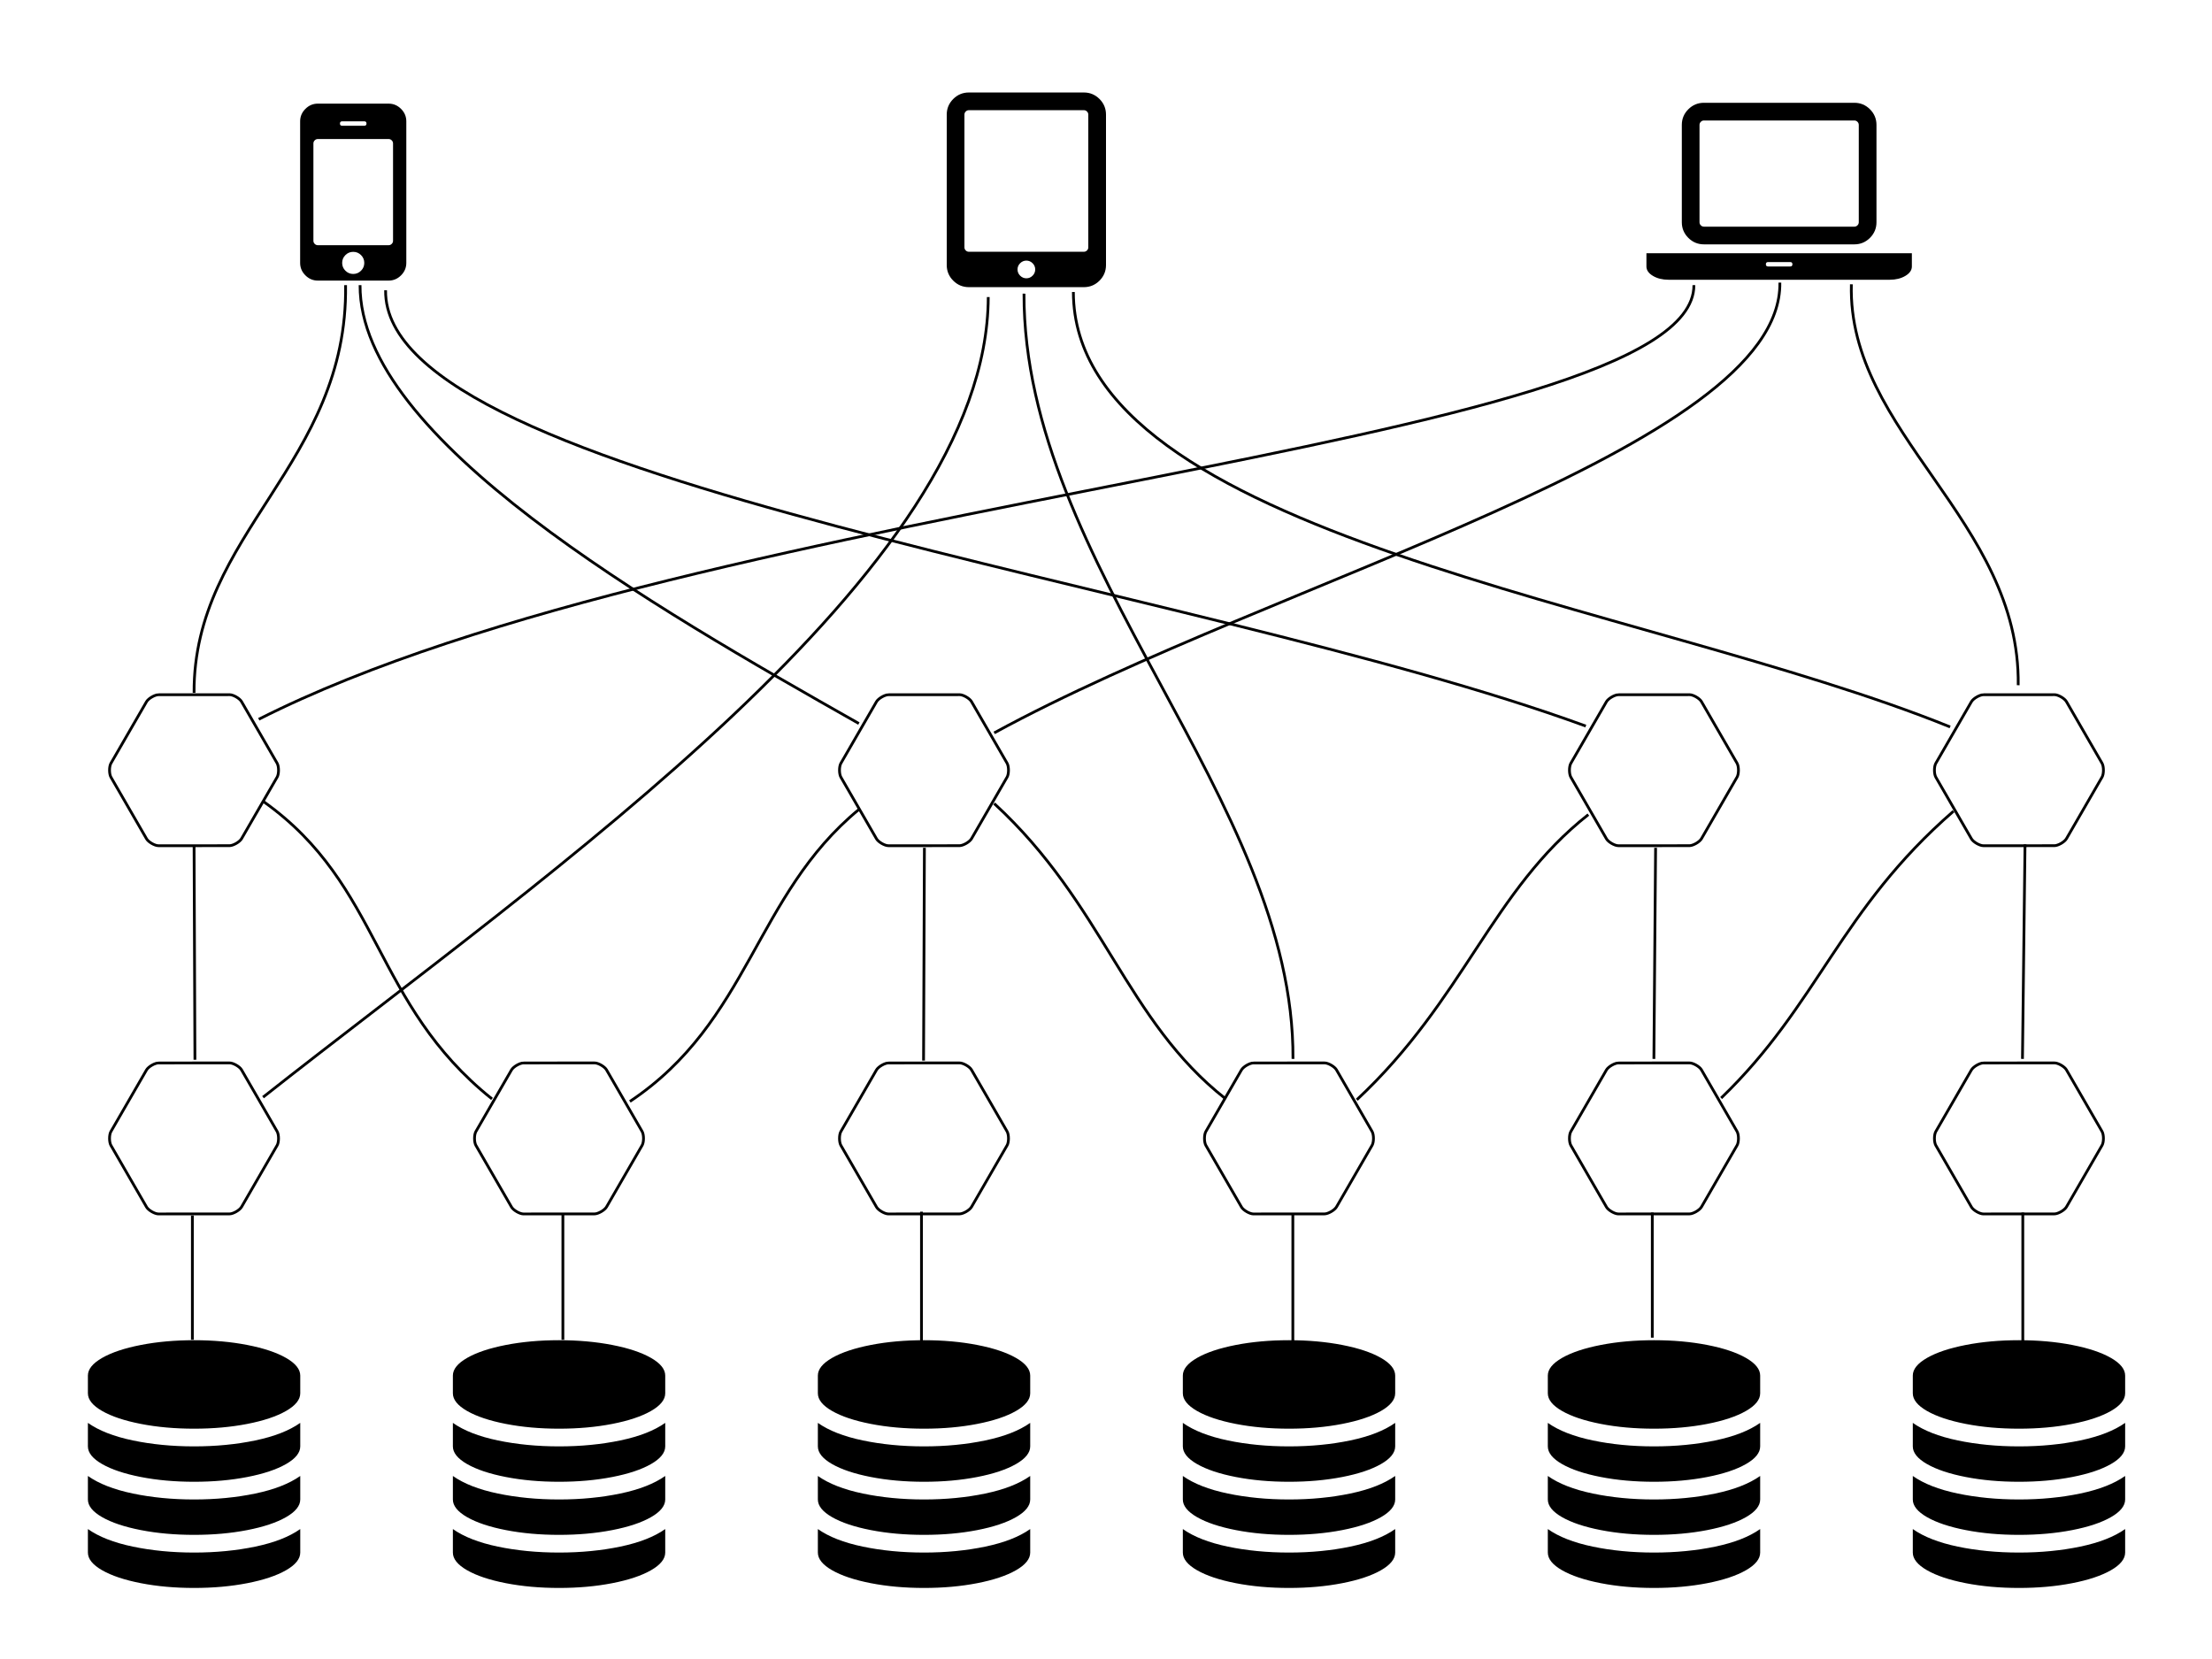 <?xml version="1.0" encoding="UTF-8" standalone="no"?>
<!-- Created with Inkscape (http://www.inkscape.org/) -->

<svg
   xmlns:osb="http://www.openswatchbook.org/uri/2009/osb"
   xmlns:dc="http://purl.org/dc/elements/1.1/"
   xmlns:cc="http://creativecommons.org/ns#"
   xmlns:rdf="http://www.w3.org/1999/02/22-rdf-syntax-ns#"
   xmlns:svg="http://www.w3.org/2000/svg"
   xmlns="http://www.w3.org/2000/svg"
   xmlns:sodipodi="http://sodipodi.sourceforge.net/DTD/sodipodi-0.dtd"
   xmlns:inkscape="http://www.inkscape.org/namespaces/inkscape"
   width="800"
   height="600"
   id="svg4152"
   version="1.1"
   inkscape:version="0.91 r13725"
   viewBox="0 0 800 600"
   sodipodi:docname="without-api-gateway.svg">
  <defs
     id="defs4154">
    <marker
       inkscape:stockid="Arrow1Lend"
       orient="auto"
       refY="0.0"
       refX="0.0"
       id="marker4206"
       style="overflow:visible;"
       inkscape:isstock="true">
      <path
         id="path4208"
         d="M 0.0,0.0 L 5.0,-5.0 L -12.5,0.0 L 5.0,5.0 L 0.0,0.0 z "
         style="fill-rule:evenodd;stroke:#000000;stroke-width:1pt;stroke-opacity:1;fill:#000000;fill-opacity:1"
         transform="scale(0.8) rotate(180) translate(12.5,0)" />
    </marker>
    <linearGradient
       osb:paint="solid"
       id="linearGradient6217">
      <stop
         id="stop6219"
         offset="0"
         style="stop-color:#000000;stop-opacity:1;" />
    </linearGradient>
    <marker
       inkscape:stockid="Arrow1Lend"
       orient="auto"
       refY="0.0"
       refX="0.0"
       id="marker5817"
       style="overflow:visible;"
       inkscape:isstock="true">
      <path
         id="path5819"
         d="M 0.0,0.0 L 5.0,-5.0 L -12.5,0.0 L 5.0,5.0 L 0.0,0.0 z "
         style="fill-rule:evenodd;stroke:#000000;stroke-width:1pt;stroke-opacity:1;fill:#000000;fill-opacity:1"
         transform="scale(0.8) rotate(180) translate(12.5,0)" />
    </marker>
    <linearGradient
       osb:paint="solid"
       id="linearGradient5495">
      <stop
         id="stop5497"
         offset="0"
         style="stop-color:#c0c0c0;stop-opacity:1;" />
    </linearGradient>
    <linearGradient
       osb:paint="solid"
       id="linearGradient5471">
      <stop
         id="stop5473"
         offset="0"
         style="stop-color:#ffffff;stop-opacity:1;" />
    </linearGradient>
    <marker
       inkscape:stockid="Arrow1Lend"
       orient="auto"
       refY="0.0"
       refX="0.0"
       id="marker4206-8"
       style="overflow:visible;"
       inkscape:isstock="true">
      <path
         id="path4208-6"
         d="M 0.0,0.0 L 5.0,-5.0 L -12.5,0.0 L 5.0,5.0 L 0.0,0.0 z "
         style="fill-rule:evenodd;stroke:#000000;stroke-width:1pt;stroke-opacity:1;fill:#000000;fill-opacity:1"
         transform="scale(0.8) rotate(180) translate(12.5,0)" />
    </marker>
    <marker
       inkscape:stockid="Arrow1Lend"
       orient="auto"
       refY="0.0"
       refX="0.0"
       id="marker5817-2"
       style="overflow:visible;"
       inkscape:isstock="true">
      <path
         id="path5819-1"
         d="M 0.0,0.0 L 5.0,-5.0 L -12.5,0.0 L 5.0,5.0 L 0.0,0.0 z "
         style="fill-rule:evenodd;stroke:#000000;stroke-width:1pt;stroke-opacity:1;fill:#000000;fill-opacity:1"
         transform="scale(0.8) rotate(180) translate(12.5,0)" />
    </marker>
  </defs>
  <sodipodi:namedview
     id="base"
     pagecolor="#ffffff"
     bordercolor="#666666"
     borderopacity="1.0"
     inkscape:pageopacity="0.0"
     inkscape:pageshadow="2"
     inkscape:zoom="3.2483333"
     inkscape:cx="399.69215"
     inkscape:cy="300"
     inkscape:current-layer="layer1"
     inkscape:document-units="px"
     showgrid="false"
     inkscape:window-width="3836"
     inkscape:window-height="2115"
     inkscape:window-x="4"
     inkscape:window-y="1"
     inkscape:window-maximized="1" />
  <g
     id="layer1"
     inkscape:label="Layer 1"
     inkscape:groupmode="layer">
    <path
       id="path8421"
       d="m 616.253,88.375 q -3.3,0 -5.65,-2.35 -2.35,-2.35 -2.35,-5.65 l 0,-35.2 q 0,-3.3 2.35,-5.65 2.35,-2.35 5.65,-2.35 l 54.4,0 q 3.3,0 5.65,2.35 2.35,2.35 2.35,5.65 l 0,35.2 q 0,3.3 -2.35,5.65 -2.35,2.35 -5.65,2.35 l -54.4,0 z m -1.6,-43.2 0,35.2 q 0,0.65 0.475,1.125 0.475,0.475 1.125,0.475 l 54.4,0 q 0.65,0 1.125,-0.475 0.475,-0.475 0.475,-1.125 l 0,-35.2 q 0,-0.65 -0.475,-1.125 -0.475,-0.475 -1.125,-0.475 l -54.4,0 q -0.65,0 -1.125,0.475 -0.475,0.475 -0.475,1.125 z m 68.8,46.4 8,0 0,4.8 q 0,2 -2.35,3.4 -2.35,1.4 -5.65,1.4 l -80,0 q -3.3,0 -5.65,-1.4 -2.35,-1.4 -2.35,-3.4 l 0,-4.8 88,0 z m -36,4.8 q 0.8,0 0.8,-0.8 0,-0.8 -0.8,-0.8 l -8,0 q -0.8,0 -0.8,0.8 0,0.8 0.8,0.8 l 8,0 z"
       inkscape:connector-curvature="0" />
    <path
       id="path8471"
       d="m 131.747,95.081 q 0,-1.65 -1.175,-2.825 -1.175,-1.175 -2.825,-1.175 -1.65,0 -2.825,1.175 -1.175,1.175 -1.175,2.825 0,1.65 1.175,2.825 1.175,1.175 2.825,1.175 1.65,0 2.825,-1.175 1.175,-1.175 1.175,-2.825 z m 10.4,-8 0,-35.2 q 0,-0.65 -0.475,-1.125 -0.475,-0.475 -1.125,-0.475 l -25.6,0 q -0.65,0 -1.125,0.475 -0.475,0.475 -0.475,1.125 l 0,35.2 q 0,0.65 0.475,1.125 0.475,0.475 1.125,0.475 l 25.6,0 q 0.65,0 1.125,-0.475 0.475,-0.475 0.475,-1.125 z m -9.6,-42.4 q 0,-0.8 -0.8,-0.8 l -8,0 q -0.8,0 -0.8,0.8 0,0.8 0.8,0.8 l 8,0 q 0.8,0 0.8,-0.8 z m 14.4,-0.8 0,51.2 q 0,2.6 -1.9,4.5 -1.9,1.9 -4.5,1.9 l -25.6,0 q -2.6,0 -4.5,-1.9 -1.9,-1.9 -1.9,-4.5 l 0,-51.2 q 0,-2.6 1.9,-4.5 1.9,-1.9 4.5,-1.9 l 25.6,0 q 2.6,0 4.5,1.9 1.9,1.9 1.9,4.5 z"
       inkscape:connector-curvature="0" />
    <path
       id="path8521"
       d="m 374.4,97.451 q 0,-1.3 -0.95,-2.25 -0.95,-0.95 -2.25,-0.95 -1.3,0 -2.25,0.95 -0.95,0.95 -0.95,2.25 0,1.3 0.95,2.25 0.95,0.95 2.25,0.95 1.3,0 2.25,-0.95 0.95,-0.95 0.95,-2.25 z m 19.2,-8 0,-48 q 0,-0.65 -0.475,-1.125 -0.475,-0.475 -1.125,-0.475 l -41.6,0 q -0.65,0 -1.125,0.475 -0.475,0.475 -0.475,1.125 l 0,48 q 0,0.65 0.475,1.125 0.475,0.475 1.125,0.475 l 41.6,0 q 0.65,0 1.125,-0.475 0.475,-0.475 0.475,-1.125 z m 6.4,-48 0,54.4 q 0,3.3 -2.35,5.65 -2.35,2.35 -5.65,2.35 l -41.6,0 q -3.3,0 -5.65,-2.35 -2.35,-2.35 -2.35,-5.65 l 0,-54.4 q 0,-3.3 2.35,-5.65 2.35,-2.35 5.65,-2.35 l 41.6,0 q 3.3,0 5.65,2.35 2.35,2.35 2.35,5.65 z"
       inkscape:connector-curvature="0" />
    <g
       transform="matrix(0.638,0,0,0.638,524.72,277.885)"
       id="g9138">
      <g
         id="g9140"
         inkscape:label="API Gateway 2"
         style="display:inline">
        <path
           id="path9142"
           style="display:inline;opacity:1;fill:none;fill-opacity:1;stroke:#000000;stroke-width:1.568;stroke-miterlimit:4;stroke-dasharray:none;stroke-opacity:1"
           d="m 95.038,167 40.225,-0.019 c 2.107,-0.024 5.747,2.103 6.791,3.91 l 20.159,34.897 c 1.104,1.883 1.082,6.099 0.038,7.907 l -20.166,34.9 c -1.102,1.891 -4.764,3.98 -6.852,3.98 l -40.225,0.019 c -2.107,0.024 -5.747,-2.103 -6.791,-3.91 L 68.059,213.786 c -1.104,-1.883 -1.082,-6.099 -0.038,-7.907 l 20.166,-34.9 c 1.102,-1.891 4.764,-3.98 6.852,-3.98 z"
           inkscape:connector-curvature="0"
           sodipodi:nodetypes="ccccccccccccc" />
      </g>
      <g
         style="display:none;opacity:0.508"
         inkscape:label="API Gateway 2 copy"
         id="g9144">
        <path
           sodipodi:nodetypes="cccczzcc"
           inkscape:connector-curvature="0"
           id="path9146"
           d="m 139.895,252.633 -49.439,-1e-5 -24.72,-42.816 24.72,-42.816 c 0,0 42.667,0.013 44.843,1e-5 2.176,-0.013 5.816,2.114 6.86,3.922 l 22.455,38.894 z"
           style="display:inline;opacity:1;fill:#000000;fill-opacity:1;stroke:none;stroke-width:1;stroke-miterlimit:4;stroke-dasharray:none;stroke-opacity:1" />
      </g>
      <g
         id="g9148"
         inkscape:label="API Gateway 1"
         style="display:none">
        <path
           style="display:inline;opacity:1;fill:#00e300;fill-opacity:1;stroke:none;stroke-width:1;stroke-miterlimit:4;stroke-dasharray:none;stroke-dashoffset:0;stroke-opacity:1"
           d="m 143.174,174.758 a 7.756,7.756 0 0 1 -7.756,7.756 7.756,7.756 0 0 1 -7.756,-7.756 7.756,7.756 0 0 1 7.756,-7.756 7.756,7.756 0 0 1 7.756,7.756 z"
           id="path9150"
           inkscape:connector-curvature="0" />
      </g>
    </g>
    <g
       id="g9166"
       transform="matrix(0.638,0,0,0.638,656.72,277.885)">
      <g
         style="display:inline"
         inkscape:label="API Gateway 2"
         id="g9168">
        <path
           sodipodi:nodetypes="ccccccccccccc"
           inkscape:connector-curvature="0"
           d="m 95.038,167 40.225,-0.019 c 2.107,-0.024 5.747,2.103 6.791,3.91 l 20.159,34.897 c 1.104,1.883 1.082,6.099 0.038,7.907 l -20.166,34.9 c -1.102,1.891 -4.764,3.98 -6.852,3.98 l -40.225,0.019 c -2.107,0.024 -5.747,-2.103 -6.791,-3.91 L 68.059,213.786 c -1.104,-1.883 -1.082,-6.099 -0.038,-7.907 l 20.166,-34.9 c 1.102,-1.891 4.764,-3.98 6.852,-3.98 z"
           style="display:inline;opacity:1;fill:none;fill-opacity:1;stroke:#000000;stroke-width:1.568;stroke-miterlimit:4;stroke-dasharray:none;stroke-opacity:1"
           id="path9170" />
      </g>
      <g
         id="g9172"
         inkscape:label="API Gateway 2 copy"
         style="display:none;opacity:0.508">
        <path
           style="display:inline;opacity:1;fill:#000000;fill-opacity:1;stroke:none;stroke-width:1;stroke-miterlimit:4;stroke-dasharray:none;stroke-opacity:1"
           d="m 139.895,252.633 -49.439,-1e-5 -24.72,-42.816 24.72,-42.816 c 0,0 42.667,0.013 44.843,1e-5 2.176,-0.013 5.816,2.114 6.86,3.922 l 22.455,38.894 z"
           id="path9174"
           inkscape:connector-curvature="0"
           sodipodi:nodetypes="cccczzcc" />
      </g>
      <g
         style="display:none"
         inkscape:label="API Gateway 1"
         id="g9176">
        <path
           inkscape:connector-curvature="0"
           id="path9178"
           d="m 143.174,174.758 a 7.756,7.756 0 0 1 -7.756,7.756 7.756,7.756 0 0 1 -7.756,-7.756 7.756,7.756 0 0 1 7.756,-7.756 7.756,7.756 0 0 1 7.756,7.756 z"
           style="display:inline;opacity:1;fill:#00e300;fill-opacity:1;stroke:none;stroke-width:1;stroke-miterlimit:4;stroke-dasharray:none;stroke-dashoffset:0;stroke-opacity:1" />
      </g>
    </g>
    <g
       transform="matrix(0.638,0,0,0.638,524.72,144.71)"
       id="g9180">
      <g
         id="g9182"
         inkscape:label="API Gateway 2"
         style="display:inline">
        <path
           id="path9184"
           style="display:inline;opacity:1;fill:none;fill-opacity:1;stroke:#000000;stroke-width:1.568;stroke-miterlimit:4;stroke-dasharray:none;stroke-opacity:1"
           d="m 95.038,167 40.225,-0.019 c 2.107,-0.024 5.747,2.103 6.791,3.91 l 20.159,34.897 c 1.104,1.883 1.082,6.099 0.038,7.907 l -20.166,34.9 c -1.102,1.891 -4.764,3.98 -6.852,3.98 l -40.225,0.019 c -2.107,0.024 -5.747,-2.103 -6.791,-3.91 L 68.059,213.786 c -1.104,-1.883 -1.082,-6.099 -0.038,-7.907 l 20.166,-34.9 c 1.102,-1.891 4.764,-3.98 6.852,-3.98 z"
           inkscape:connector-curvature="0"
           sodipodi:nodetypes="ccccccccccccc" />
      </g>
      <g
         style="display:none;opacity:0.508"
         inkscape:label="API Gateway 2 copy"
         id="g9186">
        <path
           sodipodi:nodetypes="cccczzcc"
           inkscape:connector-curvature="0"
           id="path9188"
           d="m 139.895,252.633 -49.439,-1e-5 -24.72,-42.816 24.72,-42.816 c 0,0 42.667,0.013 44.843,1e-5 2.176,-0.013 5.816,2.114 6.86,3.922 l 22.455,38.894 z"
           style="display:inline;opacity:1;fill:#000000;fill-opacity:1;stroke:none;stroke-width:1;stroke-miterlimit:4;stroke-dasharray:none;stroke-opacity:1" />
      </g>
      <g
         id="g9190"
         inkscape:label="API Gateway 1"
         style="display:none">
        <path
           style="display:inline;opacity:1;fill:#00e300;fill-opacity:1;stroke:none;stroke-width:1;stroke-miterlimit:4;stroke-dasharray:none;stroke-dashoffset:0;stroke-opacity:1"
           d="m 143.174,174.758 a 7.756,7.756 0 0 1 -7.756,7.756 7.756,7.756 0 0 1 -7.756,-7.756 7.756,7.756 0 0 1 7.756,-7.756 7.756,7.756 0 0 1 7.756,7.756 z"
           id="path9192"
           inkscape:connector-curvature="0" />
      </g>
    </g>
    <g
       id="g9208"
       transform="matrix(0.638,0,0,0.638,128.72,277.885)">
      <g
         style="display:inline"
         inkscape:label="API Gateway 2"
         id="g9210">
        <path
           sodipodi:nodetypes="ccccccccccccc"
           inkscape:connector-curvature="0"
           d="m 95.038,167 40.225,-0.019 c 2.107,-0.024 5.747,2.103 6.791,3.91 l 20.159,34.897 c 1.104,1.883 1.082,6.099 0.038,7.907 l -20.166,34.9 c -1.102,1.891 -4.764,3.98 -6.852,3.98 l -40.225,0.019 c -2.107,0.024 -5.747,-2.103 -6.791,-3.91 L 68.059,213.786 c -1.104,-1.883 -1.082,-6.099 -0.038,-7.907 l 20.166,-34.9 c 1.102,-1.891 4.764,-3.98 6.852,-3.98 z"
           style="display:inline;opacity:1;fill:none;fill-opacity:1;stroke:#000000;stroke-width:1.568;stroke-miterlimit:4;stroke-dasharray:none;stroke-opacity:1"
           id="path9212" />
      </g>
      <g
         id="g9214"
         inkscape:label="API Gateway 2 copy"
         style="display:none;opacity:0.508">
        <path
           style="display:inline;opacity:1;fill:#000000;fill-opacity:1;stroke:none;stroke-width:1;stroke-miterlimit:4;stroke-dasharray:none;stroke-opacity:1"
           d="m 139.895,252.633 -49.439,-1e-5 -24.72,-42.816 24.72,-42.816 c 0,0 42.667,0.013 44.843,1e-5 2.176,-0.013 5.816,2.114 6.86,3.922 l 22.455,38.894 z"
           id="path9216"
           inkscape:connector-curvature="0"
           sodipodi:nodetypes="cccczzcc" />
      </g>
      <g
         style="display:none"
         inkscape:label="API Gateway 1"
         id="g9218">
        <path
           inkscape:connector-curvature="0"
           id="path9220"
           d="m 143.174,174.758 a 7.756,7.756 0 0 1 -7.756,7.756 7.756,7.756 0 0 1 -7.756,-7.756 7.756,7.756 0 0 1 7.756,-7.756 7.756,7.756 0 0 1 7.756,7.756 z"
           style="display:inline;opacity:1;fill:#00e300;fill-opacity:1;stroke:none;stroke-width:1;stroke-miterlimit:4;stroke-dasharray:none;stroke-dashoffset:0;stroke-opacity:1" />
      </g>
    </g>
    <g
       transform="matrix(0.638,0,0,0.638,260.72,277.885)"
       id="g9236">
      <g
         id="g9238"
         inkscape:label="API Gateway 2"
         style="display:inline">
        <path
           id="path9240"
           style="display:inline;opacity:1;fill:none;fill-opacity:1;stroke:#000000;stroke-width:1.568;stroke-miterlimit:4;stroke-dasharray:none;stroke-opacity:1"
           d="m 95.038,167 40.225,-0.019 c 2.107,-0.024 5.747,2.103 6.791,3.91 l 20.159,34.897 c 1.104,1.883 1.082,6.099 0.038,7.907 l -20.166,34.9 c -1.102,1.891 -4.764,3.98 -6.852,3.98 l -40.225,0.019 c -2.107,0.024 -5.747,-2.103 -6.791,-3.91 L 68.059,213.786 c -1.104,-1.883 -1.082,-6.099 -0.038,-7.907 l 20.166,-34.9 c 1.102,-1.891 4.764,-3.98 6.852,-3.98 z"
           inkscape:connector-curvature="0"
           sodipodi:nodetypes="ccccccccccccc" />
      </g>
      <g
         style="display:none;opacity:0.508"
         inkscape:label="API Gateway 2 copy"
         id="g9242">
        <path
           sodipodi:nodetypes="cccczzcc"
           inkscape:connector-curvature="0"
           id="path9244"
           d="m 139.895,252.633 -49.439,-1e-5 -24.72,-42.816 24.72,-42.816 c 0,0 42.667,0.013 44.843,1e-5 2.176,-0.013 5.816,2.114 6.86,3.922 l 22.455,38.894 z"
           style="display:inline;opacity:1;fill:#000000;fill-opacity:1;stroke:none;stroke-width:1;stroke-miterlimit:4;stroke-dasharray:none;stroke-opacity:1" />
      </g>
      <g
         id="g9246"
         inkscape:label="API Gateway 1"
         style="display:none">
        <path
           style="display:inline;opacity:1;fill:#00e300;fill-opacity:1;stroke:none;stroke-width:1;stroke-miterlimit:4;stroke-dasharray:none;stroke-dashoffset:0;stroke-opacity:1"
           d="m 143.174,174.758 a 7.756,7.756 0 0 1 -7.756,7.756 7.756,7.756 0 0 1 -7.756,-7.756 7.756,7.756 0 0 1 7.756,-7.756 7.756,7.756 0 0 1 7.756,7.756 z"
           id="path9248"
           inkscape:connector-curvature="0" />
      </g>
    </g>
    <g
       id="g9264"
       transform="matrix(0.638,0,0,0.638,-3.28,277.885)">
      <g
         style="display:inline"
         inkscape:label="API Gateway 2"
         id="g9266">
        <path
           sodipodi:nodetypes="ccccccccccccc"
           inkscape:connector-curvature="0"
           d="m 95.038,167 40.225,-0.019 c 2.107,-0.024 5.747,2.103 6.791,3.91 l 20.159,34.897 c 1.104,1.883 1.082,6.099 0.038,7.907 l -20.166,34.9 c -1.102,1.891 -4.764,3.98 -6.852,3.98 l -40.225,0.019 c -2.107,0.024 -5.747,-2.103 -6.791,-3.91 L 68.059,213.786 c -1.104,-1.883 -1.082,-6.099 -0.038,-7.907 l 20.166,-34.9 c 1.102,-1.891 4.764,-3.98 6.852,-3.98 z"
           style="display:inline;opacity:1;fill:none;fill-opacity:1;stroke:#000000;stroke-width:1.568;stroke-miterlimit:4;stroke-dasharray:none;stroke-opacity:1"
           id="path9268" />
      </g>
      <g
         id="g9270"
         inkscape:label="API Gateway 2 copy"
         style="display:none;opacity:0.508">
        <path
           style="display:inline;opacity:1;fill:#000000;fill-opacity:1;stroke:none;stroke-width:1;stroke-miterlimit:4;stroke-dasharray:none;stroke-opacity:1"
           d="m 139.895,252.633 -49.439,-1e-5 -24.72,-42.816 24.72,-42.816 c 0,0 42.667,0.013 44.843,1e-5 2.176,-0.013 5.816,2.114 6.86,3.922 l 22.455,38.894 z"
           id="path9272"
           inkscape:connector-curvature="0"
           sodipodi:nodetypes="cccczzcc" />
      </g>
      <g
         style="display:none"
         inkscape:label="API Gateway 1"
         id="g9274">
        <path
           inkscape:connector-curvature="0"
           id="path9276"
           d="m 143.174,174.758 a 7.756,7.756 0 0 1 -7.756,7.756 7.756,7.756 0 0 1 -7.756,-7.756 7.756,7.756 0 0 1 7.756,-7.756 7.756,7.756 0 0 1 7.756,7.756 z"
           style="display:inline;opacity:1;fill:#00e300;fill-opacity:1;stroke:none;stroke-width:1;stroke-miterlimit:4;stroke-dasharray:none;stroke-dashoffset:0;stroke-opacity:1" />
      </g>
    </g>
    <g
       id="g9390"
       transform="matrix(0.638,0,0,0.638,260.72,144.71)">
      <g
         style="display:inline"
         inkscape:label="API Gateway 2"
         id="g9392">
        <path
           sodipodi:nodetypes="ccccccccccccc"
           inkscape:connector-curvature="0"
           d="m 95.038,167 40.225,-0.019 c 2.107,-0.024 5.747,2.103 6.791,3.91 l 20.159,34.897 c 1.104,1.883 1.082,6.099 0.038,7.907 l -20.166,34.9 c -1.102,1.891 -4.764,3.98 -6.852,3.98 l -40.225,0.019 c -2.107,0.024 -5.747,-2.103 -6.791,-3.91 L 68.059,213.786 c -1.104,-1.883 -1.082,-6.099 -0.038,-7.907 l 20.166,-34.9 c 1.102,-1.891 4.764,-3.98 6.852,-3.98 z"
           style="display:inline;opacity:1;fill:none;fill-opacity:1;stroke:#000000;stroke-width:1.568;stroke-miterlimit:4;stroke-dasharray:none;stroke-opacity:1"
           id="path9394" />
      </g>
      <g
         id="g9396"
         inkscape:label="API Gateway 2 copy"
         style="display:none;opacity:0.508">
        <path
           style="display:inline;opacity:1;fill:#000000;fill-opacity:1;stroke:none;stroke-width:1;stroke-miterlimit:4;stroke-dasharray:none;stroke-opacity:1"
           d="m 139.895,252.633 -49.439,-1e-5 -24.72,-42.816 24.72,-42.816 c 0,0 42.667,0.013 44.843,1e-5 2.176,-0.013 5.816,2.114 6.86,3.922 l 22.455,38.894 z"
           id="path9398"
           inkscape:connector-curvature="0"
           sodipodi:nodetypes="cccczzcc" />
      </g>
      <g
         style="display:none"
         inkscape:label="API Gateway 1"
         id="g9400">
        <path
           inkscape:connector-curvature="0"
           id="path9402"
           d="m 143.174,174.758 a 7.756,7.756 0 0 1 -7.756,7.756 7.756,7.756 0 0 1 -7.756,-7.756 7.756,7.756 0 0 1 7.756,-7.756 7.756,7.756 0 0 1 7.756,7.756 z"
           style="display:inline;opacity:1;fill:#00e300;fill-opacity:1;stroke:none;stroke-width:1;stroke-miterlimit:4;stroke-dasharray:none;stroke-dashoffset:0;stroke-opacity:1" />
      </g>
    </g>
    <g
       id="g9530"
       transform="matrix(0.638,0,0,0.638,392.72,277.885)">
      <g
         style="display:inline"
         inkscape:label="API Gateway 2"
         id="g9532">
        <path
           sodipodi:nodetypes="ccccccccccccc"
           inkscape:connector-curvature="0"
           d="m 95.038,167 40.225,-0.019 c 2.107,-0.024 5.747,2.103 6.791,3.91 l 20.159,34.897 c 1.104,1.883 1.082,6.099 0.038,7.907 l -20.166,34.9 c -1.102,1.891 -4.764,3.98 -6.852,3.98 l -40.225,0.019 c -2.107,0.024 -5.747,-2.103 -6.791,-3.91 L 68.059,213.786 c -1.104,-1.883 -1.082,-6.099 -0.038,-7.907 l 20.166,-34.9 c 1.102,-1.891 4.764,-3.98 6.852,-3.98 z"
           style="display:inline;opacity:1;fill:none;fill-opacity:1;stroke:#000000;stroke-width:1.568;stroke-miterlimit:4;stroke-dasharray:none;stroke-opacity:1"
           id="path9534" />
      </g>
      <g
         id="g9536"
         inkscape:label="API Gateway 2 copy"
         style="display:none;opacity:0.508">
        <path
           style="display:inline;opacity:1;fill:#000000;fill-opacity:1;stroke:none;stroke-width:1;stroke-miterlimit:4;stroke-dasharray:none;stroke-opacity:1"
           d="m 139.895,252.633 -49.439,-1e-5 -24.72,-42.816 24.72,-42.816 c 0,0 42.667,0.013 44.843,1e-5 2.176,-0.013 5.816,2.114 6.86,3.922 l 22.455,38.894 z"
           id="path9538"
           inkscape:connector-curvature="0"
           sodipodi:nodetypes="cccczzcc" />
      </g>
      <g
         style="display:none"
         inkscape:label="API Gateway 1"
         id="g9540">
        <path
           inkscape:connector-curvature="0"
           id="path9542"
           d="m 143.174,174.758 a 7.756,7.756 0 0 1 -7.756,7.756 7.756,7.756 0 0 1 -7.756,-7.756 7.756,7.756 0 0 1 7.756,-7.756 7.756,7.756 0 0 1 7.756,7.756 z"
           style="display:inline;opacity:1;fill:#00e300;fill-opacity:1;stroke:none;stroke-width:1;stroke-miterlimit:4;stroke-dasharray:none;stroke-dashoffset:0;stroke-opacity:1" />
      </g>
    </g>
    <path
       id="path9604"
       d="m 70.19,523.102 q 11.85,0 22.15,-2.15 10.3,-2.15 16.25,-6.35 l 0,8.5 q 0,3.45 -5.15,6.4 -5.15,2.95 -14,4.675 -8.85,1.725 -19.25,1.725 -10.4,0 -19.25,-1.725 -8.85,-1.725 -14,-4.675 -5.15,-2.95 -5.15,-6.4 l 0,-8.5 q 5.95,4.2 16.25,6.35 10.3,2.15 22.15,2.15 z m 0,38.4 q 11.85,0 22.15,-2.15 10.3,-2.15 16.25,-6.35 l 0,8.5 q 0,3.45 -5.15,6.4 -5.15,2.95 -14,4.675 -8.85,1.725 -19.25,1.725 -10.4,0 -19.25,-1.725 -8.85,-1.725 -14,-4.675 -5.15,-2.95 -5.15,-6.4 l 0,-8.5 q 5.95,4.2 16.25,6.35 10.3,2.15 22.15,2.15 z m 0,-19.2 q 11.85,0 22.15,-2.15 10.3,-2.15 16.25,-6.35 l 0,8.5 q 0,3.45 -5.15,6.4 -5.15,2.95 -14,4.675 -8.85,1.725 -19.25,1.725 -10.4,0 -19.25,-1.725 -8.85,-1.725 -14,-4.675 -5.15,-2.95 -5.15,-6.4 l 0,-8.5 q 5.95,4.2 16.25,6.35 10.3,2.15 22.15,2.15 z m 0,-57.6 q 10.4,0 19.25,1.725 8.85,1.725 14,4.675 5.15,2.95 5.15,6.4 l 0,6.4 q 0,3.45 -5.15,6.4 -5.15,2.95 -14,4.675 -8.85,1.725 -19.25,1.725 -10.4,0 -19.25,-1.725 -8.85,-1.725 -14,-4.675 -5.15,-2.95 -5.15,-6.4 l 0,-6.4 q 0,-3.45 5.15,-6.4 5.15,-2.95 14,-4.675 8.85,-1.725 19.25,-1.725 z"
       inkscape:connector-curvature="0" />
    <path
       inkscape:connector-curvature="0"
       d="m 202.19,523.102 q 11.85,0 22.15,-2.15 10.3,-2.15 16.25,-6.35 l 0,8.5 q 0,3.45 -5.15,6.4 -5.15,2.95 -14,4.675 -8.85,1.725 -19.25,1.725 -10.4,0 -19.25,-1.725 -8.85,-1.725 -14,-4.675 -5.15,-2.95 -5.15,-6.4 l 0,-8.5 q 5.95,4.2 16.25,6.35 10.3,2.15 22.15,2.15 z m 0,38.4 q 11.85,0 22.15,-2.15 10.3,-2.15 16.25,-6.35 l 0,8.5 q 0,3.45 -5.15,6.4 -5.15,2.95 -14,4.675 -8.85,1.725 -19.25,1.725 -10.4,0 -19.25,-1.725 -8.85,-1.725 -14,-4.675 -5.15,-2.95 -5.15,-6.4 l 0,-8.5 q 5.95,4.2 16.25,6.35 10.3,2.15 22.15,2.15 z m 0,-19.2 q 11.85,0 22.15,-2.15 10.3,-2.15 16.25,-6.35 l 0,8.5 q 0,3.45 -5.15,6.4 -5.15,2.95 -14,4.675 -8.85,1.725 -19.25,1.725 -10.4,0 -19.25,-1.725 -8.85,-1.725 -14,-4.675 -5.15,-2.95 -5.15,-6.4 l 0,-8.5 q 5.95,4.2 16.25,6.35 10.3,2.15 22.15,2.15 z m 0,-57.6 q 10.4,0 19.25,1.725 8.85,1.725 14,4.675 5.15,2.95 5.15,6.4 l 0,6.4 q 0,3.45 -5.15,6.4 -5.15,2.95 -14,4.675 -8.85,1.725 -19.25,1.725 -10.4,0 -19.25,-1.725 -8.85,-1.725 -14,-4.675 -5.15,-2.95 -5.15,-6.4 l 0,-6.4 q 0,-3.45 5.15,-6.4 5.15,-2.95 14,-4.675 8.85,-1.725 19.25,-1.725 z"
       id="path9613" />
    <path
       id="path9615"
       d="m 334.19,523.102 q 11.85,0 22.15,-2.15 10.3,-2.15 16.25,-6.35 l 0,8.5 q 0,3.45 -5.15,6.4 -5.15,2.95 -14,4.675 -8.85,1.725 -19.25,1.725 -10.4,0 -19.25,-1.725 -8.85,-1.725 -14,-4.675 -5.15,-2.95 -5.15,-6.4 l 0,-8.5 q 5.95,4.2 16.25,6.35 10.3,2.15 22.15,2.15 z m 0,38.4 q 11.85,0 22.15,-2.15 10.3,-2.15 16.25,-6.35 l 0,8.5 q 0,3.45 -5.15,6.4 -5.15,2.95 -14,4.675 -8.85,1.725 -19.25,1.725 -10.4,0 -19.25,-1.725 -8.85,-1.725 -14,-4.675 -5.15,-2.95 -5.15,-6.4 l 0,-8.5 q 5.95,4.2 16.25,6.35 10.3,2.15 22.15,2.15 z m 0,-19.2 q 11.85,0 22.15,-2.15 10.3,-2.15 16.25,-6.35 l 0,8.5 q 0,3.45 -5.15,6.4 -5.15,2.95 -14,4.675 -8.85,1.725 -19.25,1.725 -10.4,0 -19.25,-1.725 -8.85,-1.725 -14,-4.675 -5.15,-2.95 -5.15,-6.4 l 0,-8.5 q 5.95,4.2 16.25,6.35 10.3,2.15 22.15,2.15 z m 0,-57.6 q 10.4,0 19.25,1.725 8.85,1.725 14,4.675 5.15,2.95 5.15,6.4 l 0,6.4 q 0,3.45 -5.15,6.4 -5.15,2.95 -14,4.675 -8.85,1.725 -19.25,1.725 -10.4,0 -19.25,-1.725 -8.85,-1.725 -14,-4.675 -5.15,-2.95 -5.15,-6.4 l 0,-6.4 q 0,-3.45 5.15,-6.4 5.15,-2.95 14,-4.675 8.85,-1.725 19.25,-1.725 z"
       inkscape:connector-curvature="0" />
    <path
       inkscape:connector-curvature="0"
       d="m 466.19,523.102 q 11.85,0 22.15,-2.15 10.3,-2.15 16.25,-6.35 l 0,8.5 q 0,3.45 -5.15,6.4 -5.15,2.95 -14,4.675 -8.85,1.725 -19.25,1.725 -10.4,0 -19.25,-1.725 -8.85,-1.725 -14,-4.675 -5.15,-2.95 -5.15,-6.4 l 0,-8.5 q 5.95,4.2 16.25,6.35 10.3,2.15 22.15,2.15 z m 0,38.4 q 11.85,0 22.15,-2.15 10.3,-2.15 16.25,-6.35 l 0,8.5 q 0,3.45 -5.15,6.4 -5.15,2.95 -14,4.675 -8.85,1.725 -19.25,1.725 -10.4,0 -19.25,-1.725 -8.85,-1.725 -14,-4.675 -5.15,-2.95 -5.15,-6.4 l 0,-8.5 q 5.95,4.2 16.25,6.35 10.3,2.15 22.15,2.15 z m 0,-19.2 q 11.85,0 22.15,-2.15 10.3,-2.15 16.25,-6.35 l 0,8.5 q 0,3.45 -5.15,6.4 -5.15,2.95 -14,4.675 -8.85,1.725 -19.25,1.725 -10.4,0 -19.25,-1.725 -8.85,-1.725 -14,-4.675 -5.15,-2.95 -5.15,-6.4 l 0,-8.5 q 5.95,4.2 16.25,6.35 10.3,2.15 22.15,2.15 z m 0,-57.6 q 10.4,0 19.25,1.725 8.85,1.725 14,4.675 5.15,2.95 5.15,6.4 l 0,6.4 q 0,3.45 -5.15,6.4 -5.15,2.95 -14,4.675 -8.85,1.725 -19.25,1.725 -10.4,0 -19.25,-1.725 -8.85,-1.725 -14,-4.675 -5.15,-2.95 -5.15,-6.4 l 0,-6.4 q 0,-3.45 5.15,-6.4 5.15,-2.95 14,-4.675 8.85,-1.725 19.25,-1.725 z"
       id="path9617" />
    <path
       id="path9619"
       d="m 598.19,523.102 q 11.85,0 22.15,-2.15 10.3,-2.15 16.25,-6.35 l 0,8.5 q 0,3.45 -5.15,6.4 -5.15,2.95 -14,4.675 -8.85,1.725 -19.25,1.725 -10.4,0 -19.25,-1.725 -8.85,-1.725 -14,-4.675 -5.15,-2.95 -5.15,-6.4 l 0,-8.5 q 5.95,4.2 16.25,6.35 10.3,2.15 22.15,2.15 z m 0,38.4 q 11.85,0 22.15,-2.15 10.3,-2.15 16.25,-6.35 l 0,8.5 q 0,3.45 -5.15,6.4 -5.15,2.95 -14,4.675 -8.85,1.725 -19.25,1.725 -10.4,0 -19.25,-1.725 -8.85,-1.725 -14,-4.675 -5.15,-2.95 -5.15,-6.4 l 0,-8.5 q 5.95,4.2 16.25,6.35 10.3,2.15 22.15,2.15 z m 0,-19.2 q 11.85,0 22.15,-2.15 10.3,-2.15 16.25,-6.35 l 0,8.5 q 0,3.45 -5.15,6.4 -5.15,2.95 -14,4.675 -8.85,1.725 -19.25,1.725 -10.4,0 -19.25,-1.725 -8.85,-1.725 -14,-4.675 -5.15,-2.95 -5.15,-6.4 l 0,-8.5 q 5.95,4.2 16.25,6.35 10.3,2.15 22.15,2.15 z m 0,-57.6 q 10.4,0 19.25,1.725 8.85,1.725 14,4.675 5.15,2.95 5.15,6.4 l 0,6.4 q 0,3.45 -5.15,6.4 -5.15,2.95 -14,4.675 -8.85,1.725 -19.25,1.725 -10.4,0 -19.25,-1.725 -8.85,-1.725 -14,-4.675 -5.15,-2.95 -5.15,-6.4 l 0,-6.4 q 0,-3.45 5.15,-6.4 5.15,-2.95 14,-4.675 8.85,-1.725 19.25,-1.725 z"
       inkscape:connector-curvature="0" />
    <path
       inkscape:connector-curvature="0"
       d="m 730.19,523.102 q 11.85,0 22.15,-2.15 10.3,-2.15 16.25,-6.35 l 0,8.5 q 0,3.45 -5.15,6.4 -5.15,2.95 -14,4.675 -8.85,1.725 -19.25,1.725 -10.4,0 -19.25,-1.725 -8.85,-1.725 -14,-4.675 -5.15,-2.95 -5.15,-6.4 l 0,-8.5 q 5.95,4.2 16.25,6.35 10.3,2.15 22.15,2.15 z m 0,38.4 q 11.85,0 22.15,-2.15 10.3,-2.15 16.25,-6.35 l 0,8.5 q 0,3.45 -5.15,6.4 -5.15,2.95 -14,4.675 -8.85,1.725 -19.25,1.725 -10.4,0 -19.25,-1.725 -8.85,-1.725 -14,-4.675 -5.15,-2.95 -5.15,-6.4 l 0,-8.5 q 5.95,4.2 16.25,6.35 10.3,2.15 22.15,2.15 z m 0,-19.2 q 11.85,0 22.15,-2.15 10.3,-2.15 16.25,-6.35 l 0,8.5 q 0,3.45 -5.15,6.4 -5.15,2.95 -14,4.675 -8.85,1.725 -19.25,1.725 -10.4,0 -19.25,-1.725 -8.85,-1.725 -14,-4.675 -5.15,-2.95 -5.15,-6.4 l 0,-8.5 q 5.95,4.2 16.25,6.35 10.3,2.15 22.15,2.15 z m 0,-57.6 q 10.4,0 19.25,1.725 8.85,1.725 14,4.675 5.15,2.95 5.15,6.4 l 0,6.4 q 0,3.45 -5.15,6.4 -5.15,2.95 -14,4.675 -8.85,1.725 -19.25,1.725 -10.4,0 -19.25,-1.725 -8.85,-1.725 -14,-4.675 -5.15,-2.95 -5.15,-6.4 l 0,-6.4 q 0,-3.45 5.15,-6.4 5.15,-2.95 14,-4.675 8.85,-1.725 19.25,-1.725 z"
       id="path9621" />
    <path
       style="fill:none;fill-rule:evenodd;stroke:#000000;stroke-width:1px;stroke-linecap:butt;stroke-linejoin:miter;stroke-opacity:1"
       d="m 69.574,439.61 0,44.946"
       id="path9625"
       inkscape:connector-curvature="0" />
    <path
       inkscape:connector-curvature="0"
       id="path9627"
       d="m 203.574,439.302 0,45.254"
       style="fill:none;fill-rule:evenodd;stroke:#000000;stroke-width:1px;stroke-linecap:butt;stroke-linejoin:miter;stroke-opacity:1" />
    <path
       style="fill:none;fill-rule:evenodd;stroke:#000000;stroke-width:1px;stroke-linecap:butt;stroke-linejoin:miter;stroke-opacity:1"
       d="m 333.266,438.226 0,46.793"
       id="path9629"
       inkscape:connector-curvature="0" />
    <path
       inkscape:connector-curvature="0"
       id="path9631"
       d="m 467.574,438.994 0,45.87"
       style="fill:none;fill-rule:evenodd;stroke:#000000;stroke-width:1px;stroke-linecap:butt;stroke-linejoin:miter;stroke-opacity:1" />
    <path
       style="fill:none;fill-rule:evenodd;stroke:#000000;stroke-width:1px;stroke-linecap:butt;stroke-linejoin:miter;stroke-opacity:1"
       d="m 597.574,438.534 0,45.254"
       id="path9633"
       inkscape:connector-curvature="0" />
    <path
       inkscape:connector-curvature="0"
       id="path9635"
       d="m 731.574,438.534 0,46.793"
       style="fill:none;fill-rule:evenodd;stroke:#000000;stroke-width:1px;stroke-linecap:butt;stroke-linejoin:miter;stroke-opacity:1" />
    <g
       id="g9723"
       transform="matrix(0.638,0,0,0.638,656.72,144.71)">
      <g
         style="display:inline"
         inkscape:label="API Gateway 2"
         id="g9725">
        <path
           sodipodi:nodetypes="ccccccccccccc"
           inkscape:connector-curvature="0"
           d="m 95.038,167 40.225,-0.019 c 2.107,-0.024 5.747,2.103 6.791,3.91 l 20.159,34.897 c 1.104,1.883 1.082,6.099 0.038,7.907 l -20.166,34.9 c -1.102,1.891 -4.764,3.98 -6.852,3.98 l -40.225,0.019 c -2.107,0.024 -5.747,-2.103 -6.791,-3.91 L 68.059,213.786 c -1.104,-1.883 -1.082,-6.099 -0.038,-7.907 l 20.166,-34.9 c 1.102,-1.891 4.764,-3.98 6.852,-3.98 z"
           style="display:inline;opacity:1;fill:none;fill-opacity:1;stroke:#000000;stroke-width:1.568;stroke-miterlimit:4;stroke-dasharray:none;stroke-opacity:1"
           id="path9727" />
      </g>
      <g
         id="g9729"
         inkscape:label="API Gateway 2 copy"
         style="display:none;opacity:0.508">
        <path
           style="display:inline;opacity:1;fill:#000000;fill-opacity:1;stroke:none;stroke-width:1;stroke-miterlimit:4;stroke-dasharray:none;stroke-opacity:1"
           d="m 139.895,252.633 -49.439,-1e-5 -24.72,-42.816 24.72,-42.816 c 0,0 42.667,0.013 44.843,1e-5 2.176,-0.013 5.816,2.114 6.86,3.922 l 22.455,38.894 z"
           id="path9731"
           inkscape:connector-curvature="0"
           sodipodi:nodetypes="cccczzcc" />
      </g>
      <g
         style="display:none"
         inkscape:label="API Gateway 1"
         id="g9733">
        <path
           inkscape:connector-curvature="0"
           id="path9735"
           d="m 143.174,174.758 a 7.756,7.756 0 0 1 -7.756,7.756 7.756,7.756 0 0 1 -7.756,-7.756 7.756,7.756 0 0 1 7.756,-7.756 7.756,7.756 0 0 1 7.756,7.756 z"
           style="display:inline;opacity:1;fill:#00e300;fill-opacity:1;stroke:none;stroke-width:1;stroke-miterlimit:4;stroke-dasharray:none;stroke-dashoffset:0;stroke-opacity:1" />
      </g>
    </g>
    <g
       id="g9737"
       transform="matrix(0.638,0,0,0.638,-3.28,144.71)">
      <g
         style="display:inline"
         inkscape:label="API Gateway 2"
         id="g9739">
        <path
           sodipodi:nodetypes="ccccccccccccc"
           inkscape:connector-curvature="0"
           d="m 95.038,167 40.225,-0.019 c 2.107,-0.024 5.747,2.103 6.791,3.91 l 20.159,34.897 c 1.104,1.883 1.082,6.099 0.038,7.907 l -20.166,34.9 c -1.102,1.891 -4.764,3.98 -6.852,3.98 l -40.225,0.019 c -2.107,0.024 -5.747,-2.103 -6.791,-3.91 L 68.059,213.786 c -1.104,-1.883 -1.082,-6.099 -0.038,-7.907 l 20.166,-34.9 c 1.102,-1.891 4.764,-3.98 6.852,-3.98 z"
           style="display:inline;opacity:1;fill:none;fill-opacity:1;stroke:#000000;stroke-width:1.568;stroke-miterlimit:4;stroke-dasharray:none;stroke-opacity:1"
           id="path9741" />
      </g>
      <g
         id="g9743"
         inkscape:label="API Gateway 2 copy"
         style="display:none;opacity:0.508">
        <path
           style="display:inline;opacity:1;fill:#000000;fill-opacity:1;stroke:none;stroke-width:1;stroke-miterlimit:4;stroke-dasharray:none;stroke-opacity:1"
           d="m 139.895,252.633 -49.439,-1e-5 -24.72,-42.816 24.72,-42.816 c 0,0 42.667,0.013 44.843,1e-5 2.176,-0.013 5.816,2.114 6.86,3.922 l 22.455,38.894 z"
           id="path9745"
           inkscape:connector-curvature="0"
           sodipodi:nodetypes="cccczzcc" />
      </g>
      <g
         style="display:none"
         inkscape:label="API Gateway 1"
         id="g9747">
        <path
           inkscape:connector-curvature="0"
           id="path9749"
           d="m 143.174,174.758 a 7.756,7.756 0 0 1 -7.756,7.756 7.756,7.756 0 0 1 -7.756,-7.756 7.756,7.756 0 0 1 7.756,-7.756 7.756,7.756 0 0 1 7.756,7.756 z"
           style="display:inline;opacity:1;fill:#00e300;fill-opacity:1;stroke:none;stroke-width:1;stroke-miterlimit:4;stroke-dasharray:none;stroke-dashoffset:0;stroke-opacity:1" />
      </g>
    </g>
    <path
       style="fill:none;fill-rule:evenodd;stroke:#000000;stroke-width:1px;stroke-linecap:butt;stroke-linejoin:miter;stroke-opacity:1"
       d="m 124.987,103.13 c 0.896,64.458 -55.125,89.791 -54.797,147.46"
       id="path9751"
       inkscape:connector-curvature="0"
       sodipodi:nodetypes="cc" />
    <path
       style="fill:none;fill-rule:evenodd;stroke:#000000;stroke-width:1px;stroke-linecap:butt;stroke-linejoin:miter;stroke-opacity:1"
       d="m 130.221,103.13 c -0.242,55.691 105.637,116.175 180.4,158.543"
       id="path9753"
       inkscape:connector-curvature="0"
       sodipodi:nodetypes="cc" />
    <path
       style="fill:none;fill-rule:evenodd;stroke:#000000;stroke-width:1px;stroke-linecap:butt;stroke-linejoin:miter;stroke-opacity:1"
       d="M 139.456,104.977 C 138.481,174.64 430.666,210.362 573.525,262.596"
       id="path9755"
       inkscape:connector-curvature="0"
       sodipodi:nodetypes="cc" />
    <path
       style="fill:none;fill-rule:evenodd;stroke:#000000;stroke-width:1px;stroke-linecap:butt;stroke-linejoin:miter;stroke-opacity:1"
       d="M 95.126,396.819 C 198.585,315.159 357.18,206.936 357.414,107.44"
       id="path9757"
       inkscape:connector-curvature="0"
       sodipodi:nodetypes="cc" />
    <path
       style="fill:none;fill-rule:evenodd;stroke:#000000;stroke-width:1px;stroke-linecap:butt;stroke-linejoin:miter;stroke-opacity:1"
       d="M 467.624,382.966 C 468.209,289.636 370.099,204.356 370.344,106.208"
       id="path9759"
       inkscape:connector-curvature="0"
       sodipodi:nodetypes="cc" />
    <path
       style="fill:none;fill-rule:evenodd;stroke:#000000;stroke-width:1px;stroke-linecap:butt;stroke-linejoin:miter;stroke-opacity:1"
       d="M 705.285,262.904 C 593.955,217.774 388.316,194.131 388.199,105.593"
       id="path9761"
       inkscape:connector-curvature="0"
       sodipodi:nodetypes="cc" />
    <path
       style="fill:none;fill-rule:evenodd;stroke:#000000;stroke-width:1px;stroke-linecap:butt;stroke-linejoin:miter;stroke-opacity:1"
       d="M 93.586,260.133 C 253.112,179.258 612.923,162.381 612.622,103.13"
       id="path9763"
       inkscape:connector-curvature="0"
       sodipodi:nodetypes="cc" />
    <path
       style="fill:none;fill-rule:evenodd;stroke:#000000;stroke-width:1px;stroke-linecap:butt;stroke-linejoin:miter;stroke-opacity:1"
       d="M 359.569,265.059 C 461.223,209.539 644.611,162.056 643.715,102.206"
       id="path9765"
       inkscape:connector-curvature="0"
       sodipodi:nodetypes="cc" />
    <path
       style="fill:none;fill-rule:evenodd;stroke:#000000;stroke-width:1px;stroke-linecap:butt;stroke-linejoin:miter;stroke-opacity:1"
       d="M 729.913,247.819 C 730.717,188.361 668.101,156.562 669.574,102.822"
       id="path9767"
       inkscape:connector-curvature="0"
       sodipodi:nodetypes="cc" />
    <path
       style="fill:none;fill-rule:evenodd;stroke:#000000;stroke-width:1px;stroke-linecap:butt;stroke-linejoin:miter;stroke-opacity:1"
       d="m 70.19,305.695 0.308,77.578"
       id="path9803"
       inkscape:connector-curvature="0" />
    <path
       style="fill:none;fill-rule:evenodd;stroke:#000000;stroke-width:1px;stroke-linecap:butt;stroke-linejoin:miter;stroke-opacity:1"
       d="M 95.434,289.995 C 138.098,320.386 134.755,362.936 177.937,397.435"
       id="path9805"
       inkscape:connector-curvature="0"
       sodipodi:nodetypes="cc" />
    <path
       style="fill:none;fill-rule:evenodd;stroke:#000000;stroke-width:1px;stroke-linecap:butt;stroke-linejoin:miter;stroke-opacity:1"
       d="m 310.621,292.766 c -37.642,31.014 -39.423,76.631 -82.812,105.593"
       id="path9813"
       inkscape:connector-curvature="0"
       sodipodi:nodetypes="cc" />
    <path
       style="fill:none;fill-rule:evenodd;stroke:#000000;stroke-width:1px;stroke-linecap:butt;stroke-linejoin:miter;stroke-opacity:1"
       d="m 334.325,306.619 -0.308,76.963"
       id="path9815"
       inkscape:connector-curvature="0" />
    <path
       style="fill:none;fill-rule:evenodd;stroke:#000000;stroke-width:1px;stroke-linecap:butt;stroke-linejoin:miter;stroke-opacity:1"
       d="m 359.569,290.611 c 39.659,36.487 47.574,78.456 83.735,106.824"
       id="path9817"
       inkscape:connector-curvature="0"
       sodipodi:nodetypes="cc" />
    <path
       style="fill:none;fill-rule:evenodd;stroke:#000000;stroke-width:1px;stroke-linecap:butt;stroke-linejoin:miter;stroke-opacity:1"
       d="m 574.448,294.613 c -34.873,27.415 -44.838,66.809 -83.735,103.13"
       id="path9823"
       inkscape:connector-curvature="0"
       sodipodi:nodetypes="cc" />
    <path
       style="fill:none;fill-rule:evenodd;stroke:#000000;stroke-width:1px;stroke-linecap:butt;stroke-linejoin:miter;stroke-opacity:1"
       d="m 598.769,306.619 -0.616,76.347"
       id="path9827"
       inkscape:connector-curvature="0" />
    <path
       style="fill:none;fill-rule:evenodd;stroke:#000000;stroke-width:1px;stroke-linecap:butt;stroke-linejoin:miter;stroke-opacity:1"
       d="m 622.473,397.127 c 35.171,-33.855 42.936,-68.067 84.043,-103.746"
       id="path9831"
       inkscape:connector-curvature="0"
       sodipodi:nodetypes="cc" />
    <path
       style="fill:none;fill-rule:evenodd;stroke:#000000;stroke-width:1px;stroke-linecap:butt;stroke-linejoin:miter;stroke-opacity:1"
       d="m 732.376,305.387 -0.924,77.578"
       id="path9833"
       inkscape:connector-curvature="0" />
  </g>
</svg>

